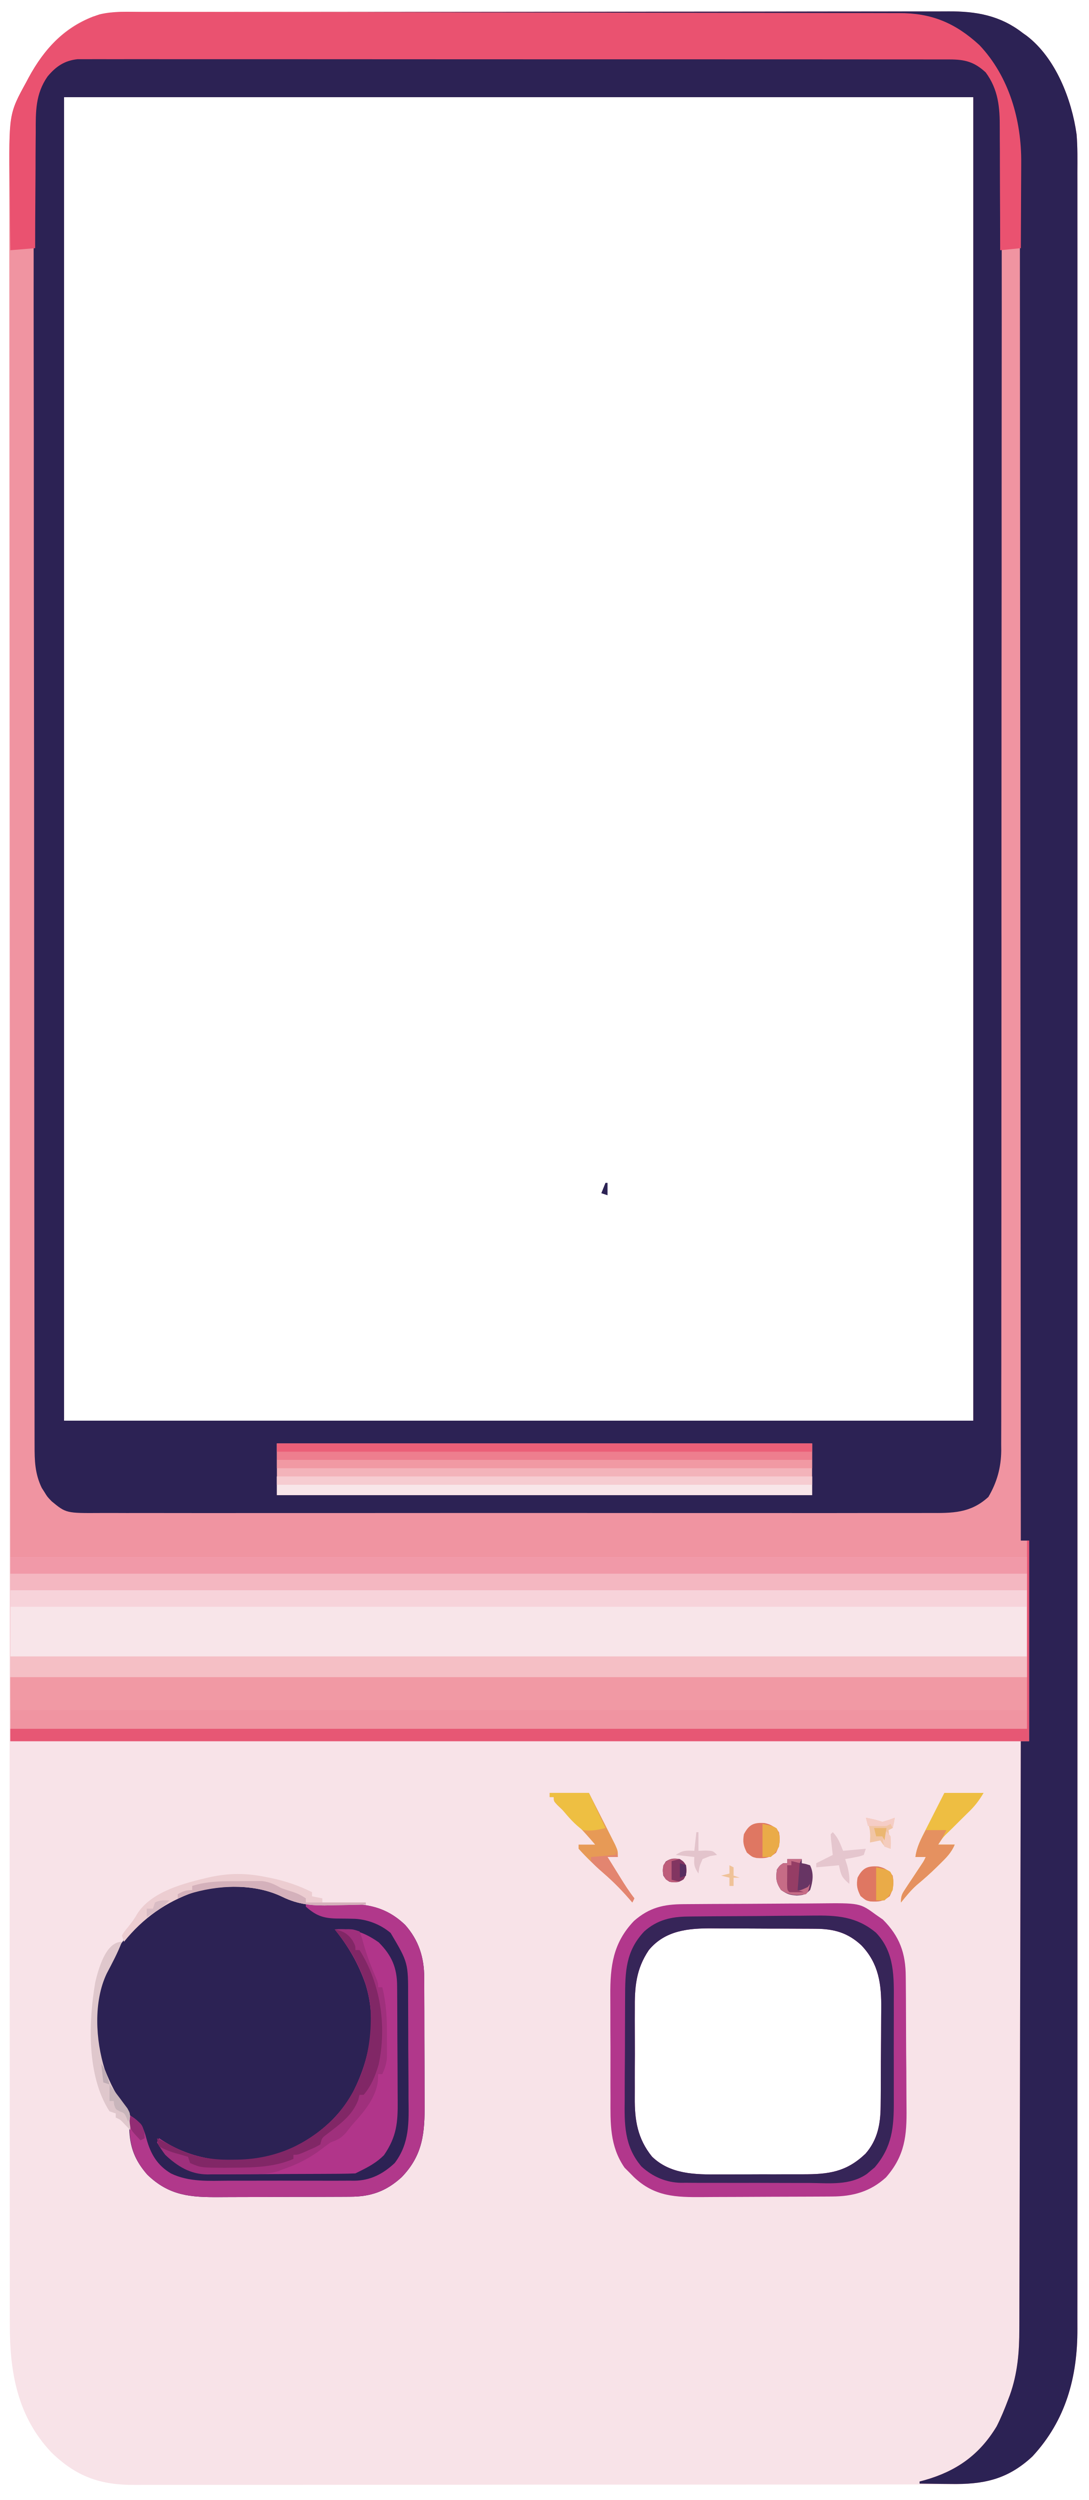 <?xml version="1.0" encoding="UTF-8"?>
<!-- Generator: https://ezgif.com/png-to-svg -->
<svg version="1.1" xmlns="http://www.w3.org/2000/svg" width="527" height="1209">
<path d="M0 0 C0.71 -0 1.43 -0.01 2.17 -0.01 C4.55 -0.02 6.93 -0.02 9.31 -0.01 C11.04 -0.01 12.77 -0.02 14.5 -0.02 C19.25 -0.04 23.99 -0.04 28.74 -0.03 C33.86 -0.03 38.98 -0.04 44.1 -0.05 C54.13 -0.07 64.17 -0.08 74.2 -0.08 C82.35 -0.08 90.51 -0.08 98.66 -0.09 C121.79 -0.11 144.92 -0.12 168.05 -0.11 C169.29 -0.11 170.54 -0.11 171.83 -0.11 C173.07 -0.11 174.32 -0.11 175.61 -0.11 C195.83 -0.11 216.06 -0.13 236.28 -0.16 C257.05 -0.19 277.83 -0.2 298.6 -0.2 C310.26 -0.2 321.92 -0.21 333.58 -0.23 C343.51 -0.25 353.44 -0.25 363.36 -0.24 C368.43 -0.23 373.49 -0.23 378.55 -0.25 C383.19 -0.26 387.83 -0.26 392.47 -0.24 C394.15 -0.24 395.82 -0.24 397.49 -0.25 C411.35 -0.34 423.29 1.52 434.49 10.26 C435.08 10.67 435.67 11.09 436.28 11.52 C450.36 22.22 458.14 42.33 460.49 59.26 C461 65.41 460.9 71.59 460.87 77.76 C460.87 79.61 460.88 81.46 460.88 83.31 C460.9 88.38 460.89 93.44 460.88 98.51 C460.87 104.03 460.88 109.55 460.89 115.07 C460.9 124.74 460.9 134.4 460.89 144.07 C460.88 157.77 460.88 171.48 460.89 185.18 C460.91 210.04 460.91 234.9 460.9 259.77 C460.9 260.5 460.9 261.24 460.9 262 C460.9 262.73 460.9 263.47 460.9 264.23 C460.89 286.7 460.89 309.17 460.89 331.64 C460.89 333.15 460.89 334.65 460.89 336.16 C460.9 342.2 460.9 348.25 460.9 354.3 C460.9 371.21 460.9 388.12 460.9 405.03 C460.9 405.8 460.9 406.57 460.9 407.36 C460.9 431.89 460.9 456.42 460.89 480.95 C460.89 481.75 460.89 482.54 460.89 483.36 C460.89 496.28 460.89 509.2 460.88 522.12 C460.87 573.35 460.87 624.59 460.88 675.83 C460.89 688.74 460.89 701.65 460.89 714.56 C460.89 715.36 460.89 716.15 460.9 716.97 C460.9 741.48 460.9 765.98 460.9 790.49 C460.9 791.64 460.9 791.64 460.9 792.82 C460.9 809.71 460.9 826.6 460.9 843.49 C460.9 849.53 460.9 855.57 460.89 861.62 C460.89 863.12 460.89 864.62 460.89 866.13 C460.89 888.59 460.89 911.05 460.9 933.52 C460.9 934.62 460.9 934.62 460.9 935.75 C460.9 936.48 460.9 937.22 460.9 937.98 C460.91 962.77 460.91 987.56 460.89 1012.35 C460.88 1026.64 460.88 1040.93 460.89 1055.22 C460.9 1064.77 460.9 1074.31 460.88 1083.85 C460.88 1089.29 460.87 1094.73 460.88 1100.17 C460.89 1105.12 460.89 1110.08 460.87 1115.03 C460.87 1116.81 460.87 1118.58 460.88 1120.36 C460.97 1143.72 455.3 1164.67 439.12 1182.13 C426.79 1193.6 414.42 1195.71 398.33 1195.65 C396.57 1195.66 394.81 1195.66 393.06 1195.67 C388.25 1195.69 383.44 1195.68 378.62 1195.68 C373.43 1195.68 368.23 1195.69 363.04 1195.7 C352.87 1195.72 342.7 1195.73 332.52 1195.73 C324.25 1195.73 315.99 1195.73 307.72 1195.74 C305.33 1195.74 302.95 1195.74 300.57 1195.74 C299.38 1195.74 298.19 1195.74 296.97 1195.75 C274.54 1195.76 252.11 1195.76 229.69 1195.76 C209.18 1195.75 188.67 1195.77 168.16 1195.81 C147.09 1195.84 126.02 1195.85 104.96 1195.85 C93.13 1195.85 81.31 1195.85 69.49 1195.88 C59.42 1195.9 49.35 1195.9 39.28 1195.88 C34.15 1195.87 29.02 1195.87 23.88 1195.89 C19.18 1195.91 14.47 1195.91 9.77 1195.89 C8.07 1195.88 6.37 1195.89 4.68 1195.9 C-11.87 1196.02 -23.59 1191.92 -35.66 1180.16 C-52.19 1162.68 -55.82 1141.2 -55.76 1118.13 C-55.77 1116.29 -55.77 1114.44 -55.78 1112.6 C-55.78 1107.53 -55.78 1102.46 -55.78 1097.39 C-55.77 1091.87 -55.78 1086.36 -55.79 1080.84 C-55.8 1071.18 -55.8 1061.51 -55.8 1051.84 C-55.8 1038.14 -55.8 1024.44 -55.81 1010.73 C-55.83 982.89 -55.84 955.05 -55.84 927.21 C-55.84 924.22 -55.84 921.22 -55.84 918.22 C-55.84 917.48 -55.84 916.74 -55.84 915.97 C-55.84 899.49 -55.85 883.01 -55.85 866.53 C-55.85 859.74 -55.86 852.95 -55.86 846.17 C-55.86 845.42 -55.86 844.67 -55.86 843.89 C-55.87 800.92 -55.88 757.94 -55.88 714.96 C-55.88 713.36 -55.88 711.75 -55.88 710.14 C-55.88 702.88 -55.88 695.62 -55.88 688.36 C-55.88 685.12 -55.88 681.88 -55.88 678.65 C-55.88 677.03 -55.88 675.41 -55.88 673.79 C-55.88 622.55 -55.89 571.32 -55.92 520.08 C-55.93 507.17 -55.93 494.26 -55.94 481.35 C-55.94 480.56 -55.94 479.76 -55.94 478.94 C-55.95 454.44 -55.96 429.94 -55.96 405.44 C-55.96 404.67 -55.96 403.9 -55.96 403.11 C-55.97 386.21 -55.97 369.32 -55.97 352.43 C-55.96 346.39 -55.96 340.34 -55.96 334.3 C-55.96 332.8 -55.96 331.29 -55.96 329.79 C-55.96 305.84 -55.98 281.9 -55.99 257.95 C-56.01 233.83 -56.01 209.7 -56 185.58 C-55.99 170.62 -56 155.66 -56.02 140.69 C-56.03 131.15 -56.03 121.6 -56.01 112.05 C-56 106.61 -56 101.17 -56.02 95.73 C-56.03 90.78 -56.03 85.82 -56.01 80.87 C-56.01 79.09 -56.01 77.32 -56.02 75.54 C-56.1 61.25 -54.78 46.66 -47.76 33.88 C-47.24 32.9 -47.24 32.9 -46.71 31.91 C-39.43 18.45 -30.08 7.87 -15.51 2.26 C-10.18 0.75 -5.58 0.01 0 0 Z M-29.51 41.26 C-29.51 252.46 -29.51 463.66 -29.51 681.26 C115.69 681.26 260.89 681.26 410.49 681.26 C410.49 470.06 410.49 258.86 410.49 41.26 C265.29 41.26 120.09 41.26 -29.51 41.26 Z M253.49 937.26 C247.19 946.59 246.6 955.36 246.7 966.19 C246.69 967.81 246.69 969.42 246.68 971.03 C246.67 974.4 246.68 977.76 246.71 981.12 C246.74 985.4 246.72 989.67 246.69 993.95 C246.67 997.27 246.67 1000.6 246.69 1003.92 C246.69 1005.5 246.69 1007.08 246.67 1008.65 C246.6 1019.47 247.98 1028.45 255.04 1037.17 C263.9 1045.75 275.99 1045.85 287.56 1045.75 C289.1 1045.75 290.63 1045.76 292.16 1045.76 C295.35 1045.76 298.54 1045.75 301.74 1045.72 C305.8 1045.7 309.87 1045.7 313.94 1045.71 C317.1 1045.72 320.26 1045.71 323.41 1045.7 C324.91 1045.69 326.41 1045.69 327.91 1045.7 C340.5 1045.71 348.99 1044.63 358.32 1035.73 C364.18 1029.05 365.6 1021.39 365.67 1012.71 C365.68 1011.41 365.7 1010.1 365.71 1008.76 C365.72 1007.34 365.72 1005.92 365.73 1004.5 C365.73 1003.78 365.74 1003.06 365.74 1002.32 C365.76 998.5 365.78 994.68 365.79 990.86 C365.8 986.94 365.83 983.03 365.87 979.11 C365.9 976.07 365.91 973.04 365.91 970 C365.92 968.56 365.93 967.12 365.95 965.68 C366.09 953.81 364.8 943.77 356.28 934.91 C349.74 928.87 343.13 927.02 334.34 926.97 C333.66 926.96 332.98 926.95 332.29 926.95 C330.07 926.93 327.85 926.92 325.63 926.92 C324.07 926.91 322.51 926.91 320.96 926.9 C317.7 926.89 314.44 926.89 311.18 926.89 C307.03 926.89 302.88 926.86 298.72 926.83 C295.51 926.8 292.29 926.8 289.07 926.8 C287.54 926.8 286.01 926.79 284.48 926.77 C272.78 926.67 261.44 927.67 253.49 937.26 Z " fill="#F8E3E8" transform="translate(60.507,5.743)"/>
<path d="M0 0 C0.71 -0 1.43 -0.01 2.17 -0.01 C4.55 -0.02 6.93 -0.02 9.31 -0.01 C11.04 -0.01 12.77 -0.02 14.5 -0.02 C19.25 -0.04 23.99 -0.04 28.74 -0.03 C33.86 -0.03 38.98 -0.04 44.1 -0.05 C54.13 -0.07 64.17 -0.08 74.2 -0.08 C82.35 -0.08 90.51 -0.08 98.66 -0.09 C121.79 -0.11 144.92 -0.12 168.05 -0.11 C169.29 -0.11 170.54 -0.11 171.83 -0.11 C173.07 -0.11 174.32 -0.11 175.61 -0.11 C195.83 -0.11 216.06 -0.13 236.28 -0.16 C257.05 -0.19 277.83 -0.2 298.6 -0.2 C310.26 -0.2 321.92 -0.21 333.58 -0.23 C343.51 -0.25 353.44 -0.25 363.36 -0.24 C368.43 -0.23 373.49 -0.23 378.55 -0.25 C383.19 -0.26 387.83 -0.26 392.47 -0.24 C394.15 -0.24 395.82 -0.24 397.49 -0.25 C411.35 -0.34 423.29 1.52 434.49 10.26 C435.08 10.67 435.67 11.09 436.28 11.52 C450.36 22.22 458.14 42.33 460.49 59.26 C461 65.41 460.9 71.59 460.87 77.76 C460.87 79.61 460.88 81.46 460.88 83.31 C460.9 88.38 460.89 93.44 460.88 98.51 C460.87 104.03 460.88 109.55 460.89 115.07 C460.9 124.74 460.9 134.4 460.89 144.07 C460.88 157.77 460.88 171.48 460.89 185.18 C460.91 210.04 460.91 234.9 460.9 259.77 C460.9 260.5 460.9 261.24 460.9 262 C460.9 262.73 460.9 263.47 460.9 264.23 C460.89 286.7 460.89 309.17 460.89 331.64 C460.89 333.15 460.89 334.65 460.89 336.16 C460.9 342.2 460.9 348.25 460.9 354.3 C460.9 371.21 460.9 388.12 460.9 405.03 C460.9 405.8 460.9 406.57 460.9 407.36 C460.9 431.89 460.9 456.42 460.89 480.95 C460.89 481.75 460.89 482.54 460.89 483.36 C460.89 496.28 460.89 509.2 460.88 522.12 C460.87 573.35 460.87 624.59 460.88 675.83 C460.89 688.74 460.89 701.65 460.89 714.56 C460.89 715.36 460.89 716.15 460.9 716.97 C460.9 741.48 460.9 765.98 460.9 790.49 C460.9 791.64 460.9 791.64 460.9 792.82 C460.9 809.71 460.9 826.6 460.9 843.49 C460.9 849.53 460.9 855.57 460.89 861.62 C460.89 863.12 460.89 864.62 460.89 866.13 C460.89 888.59 460.89 911.05 460.9 933.52 C460.9 934.62 460.9 934.62 460.9 935.75 C460.9 936.48 460.9 937.22 460.9 937.98 C460.91 962.77 460.91 987.56 460.89 1012.35 C460.88 1026.64 460.88 1040.93 460.89 1055.22 C460.9 1064.77 460.9 1074.31 460.88 1083.85 C460.88 1089.29 460.87 1094.73 460.88 1100.17 C460.89 1105.12 460.89 1110.08 460.87 1115.03 C460.87 1116.81 460.87 1118.58 460.88 1120.36 C460.97 1143.72 455.3 1164.67 439.12 1182.13 C427.02 1193.39 415.3 1195.73 399.43 1195.44 C397.98 1195.43 396.53 1195.42 395.07 1195.4 C391.55 1195.37 388.02 1195.32 384.49 1195.26 C384.49 1194.93 384.49 1194.6 384.49 1194.26 C385.32 1194.04 386.14 1193.82 386.98 1193.59 C402.33 1189.24 413.46 1181.41 421.79 1167.6 C423.91 1163.43 425.65 1159.19 427.31 1154.82 C427.6 1154.06 427.89 1153.3 428.18 1152.51 C431.93 1142.06 432.79 1131.56 432.77 1120.54 C432.78 1119.32 432.78 1118.1 432.79 1116.84 C432.8 1113.48 432.81 1110.13 432.81 1106.77 C432.81 1103.08 432.83 1099.39 432.84 1095.71 C432.87 1088.56 432.88 1081.42 432.89 1074.27 C432.91 1066 432.93 1057.73 432.96 1049.46 C433.02 1027.64 433.07 1005.83 433.12 984.01 C433.24 935.25 433.37 886.49 433.49 836.26 C272.12 836.26 110.75 836.26 -55.51 836.26 C-55.67 641.73 -55.67 641.73 -55.7 567.22 C-55.71 547.73 -55.72 528.25 -55.73 508.76 C-55.73 506.41 -55.73 504.05 -55.73 501.69 C-55.75 464.13 -55.78 426.57 -55.81 389.01 C-55.85 350.4 -55.87 311.79 -55.88 273.18 C-55.88 267.73 -55.89 262.27 -55.89 256.82 C-55.89 255.74 -55.89 254.67 -55.89 253.56 C-55.89 236.29 -55.91 219.02 -55.93 201.74 C-55.96 184.37 -55.97 167 -55.96 149.63 C-55.96 139.32 -55.97 129 -55.99 118.68 C-56.01 111.78 -56.01 104.89 -55.99 97.99 C-55.99 94.06 -55.99 90.14 -56.01 86.21 C-56.17 49.19 -56.17 49.19 -47.76 33.88 C-47.24 32.9 -47.24 32.9 -46.71 31.91 C-39.43 18.45 -30.08 7.87 -15.51 2.26 C-10.18 0.75 -5.58 0.01 0 0 Z M-29.51 41.26 C-29.51 252.46 -29.51 463.66 -29.51 681.26 C115.69 681.26 260.89 681.26 410.49 681.26 C410.49 470.06 410.49 258.86 410.49 41.26 C265.29 41.26 120.09 41.26 -29.51 41.26 Z " fill="#F094A1" transform="translate(60.507,5.743)"/>
<path d="M0 0 C0.73 -0 1.47 -0 2.22 -0.01 C4.69 -0.01 7.17 -0.01 9.64 -0.01 C11.43 -0.01 13.21 -0.01 15 -0.02 C19.92 -0.03 24.83 -0.03 29.75 -0.03 C35.05 -0.03 40.35 -0.04 45.65 -0.04 C57.24 -0.06 68.83 -0.06 80.43 -0.07 C87.66 -0.07 94.9 -0.08 102.13 -0.08 C122.15 -0.09 142.17 -0.1 162.19 -0.11 C163.47 -0.11 164.75 -0.11 166.07 -0.11 C167.36 -0.11 168.64 -0.11 169.97 -0.11 C172.57 -0.11 175.18 -0.11 177.78 -0.11 C179.72 -0.11 179.72 -0.11 181.69 -0.11 C202.63 -0.11 223.57 -0.13 244.51 -0.15 C265.99 -0.18 287.47 -0.19 308.95 -0.19 C321.02 -0.19 333.09 -0.2 345.15 -0.22 C355.43 -0.23 365.7 -0.24 375.97 -0.23 C381.22 -0.22 386.46 -0.23 391.71 -0.24 C396.51 -0.25 401.3 -0.25 406.1 -0.24 C407.84 -0.24 409.58 -0.24 411.32 -0.25 C413.68 -0.26 416.03 -0.25 418.39 -0.24 C419.7 -0.24 421.02 -0.24 422.37 -0.24 C429.12 0.47 434.31 4.11 438.66 9.21 C445.24 20.29 443.71 33.23 443.63 45.67 C443.64 48.41 443.65 51.15 443.66 53.88 C443.68 59.83 443.67 65.77 443.65 71.71 C443.63 80.55 443.63 89.39 443.65 98.23 C443.67 114.02 443.66 129.8 443.64 145.59 C443.62 159.41 443.61 173.22 443.61 187.04 C443.61 187.96 443.61 188.87 443.61 189.82 C443.61 193.54 443.61 197.26 443.61 200.98 C443.62 235.88 443.6 270.78 443.55 305.69 C443.52 336.69 443.51 367.69 443.52 398.7 C443.52 400.69 443.52 402.68 443.52 404.67 C443.52 405.65 443.52 406.64 443.52 407.65 C443.52 412.61 443.52 417.56 443.52 422.52 C443.53 423.49 443.53 424.47 443.53 425.48 C443.53 451.39 443.52 477.3 443.51 503.22 C443.5 506 443.5 508.79 443.5 511.58 C443.5 513.43 443.5 515.28 443.5 517.13 C443.49 530.02 443.49 542.91 443.49 555.81 C443.5 572.42 443.49 589.03 443.46 605.65 C443.44 614.43 443.44 623.22 443.45 632 C443.45 637.87 443.44 643.74 443.42 649.61 C443.41 652.95 443.41 656.3 443.42 659.64 C443.43 663.25 443.41 666.85 443.39 670.46 C443.4 671.49 443.41 672.52 443.42 673.58 C443.33 681.8 441.37 688.9 437.2 696.01 C428.5 704 419.63 703.84 408.43 703.77 C406.64 703.77 404.85 703.78 403.06 703.79 C398.16 703.81 393.26 703.8 388.37 703.79 C383.08 703.77 377.79 703.79 372.5 703.8 C362.15 703.83 351.79 703.82 341.44 703.81 C333.02 703.8 324.6 703.8 316.19 703.8 C314.39 703.8 314.39 703.8 312.56 703.8 C310.12 703.8 307.69 703.81 305.26 703.81 C282.44 703.82 259.62 703.81 236.8 703.78 C217.22 703.76 197.65 703.76 178.07 703.78 C155.33 703.81 132.59 703.82 109.86 703.81 C107.43 703.8 105.01 703.8 102.58 703.8 C101.39 703.8 100.2 703.8 98.97 703.8 C90.56 703.79 82.16 703.8 73.75 703.81 C63.51 703.83 53.26 703.82 43.02 703.8 C37.79 703.78 32.57 703.78 27.34 703.79 C22.56 703.81 17.77 703.8 12.98 703.77 C11.25 703.77 9.52 703.77 7.79 703.78 C-9.12 703.89 -9.12 703.89 -16.11 698.13 C-18.24 695.92 -18.24 695.92 -19.55 693.76 C-20.23 692.69 -20.23 692.69 -20.92 691.61 C-24.23 684.74 -24.4 678.46 -24.38 670.95 C-24.38 669.83 -24.39 668.7 -24.39 667.54 C-24.4 663.76 -24.4 659.98 -24.4 656.2 C-24.4 653.47 -24.41 650.74 -24.41 648 C-24.43 641.27 -24.43 634.54 -24.43 627.81 C-24.44 619.75 -24.45 611.68 -24.46 603.62 C-24.5 584.14 -24.51 564.65 -24.52 545.16 C-24.52 535.95 -24.53 526.73 -24.54 517.51 C-24.56 485.95 -24.58 454.4 -24.59 422.84 C-24.59 420.86 -24.59 418.88 -24.59 416.9 C-24.59 414.92 -24.59 412.93 -24.59 410.95 C-24.59 406.96 -24.59 402.98 -24.6 399 C-24.6 398.01 -24.6 397.02 -24.6 396.01 C-24.6 363.98 -24.63 331.95 -24.68 299.93 C-24.73 266.07 -24.76 232.21 -24.76 198.34 C-24.76 194.63 -24.76 190.91 -24.76 187.19 C-24.76 186.28 -24.76 185.36 -24.76 184.42 C-24.76 169.69 -24.79 154.96 -24.82 140.23 C-24.84 125.43 -24.85 110.63 -24.83 95.83 C-24.83 87.03 -24.83 78.24 -24.87 69.45 C-24.88 63.57 -24.88 57.69 -24.86 51.82 C-24.85 48.47 -24.85 45.12 -24.88 41.78 C-25.04 15.5 -25.04 15.5 -18.11 7.13 C-12.32 1.67 -8.01 0.01 0 0 Z M-10.11 19.13 C-10.11 230.33 -10.11 441.53 -10.11 659.13 C135.09 659.13 280.29 659.13 429.89 659.13 C429.89 447.93 429.89 236.73 429.89 19.13 C284.69 19.13 139.49 19.13 -10.11 19.13 Z " fill="#2C2254" transform="translate(41.115,27.869)"/>
<path d="M0 0 C49.72 -0.09 99.43 -0.16 149.15 -0.2 C155.02 -0.21 160.89 -0.21 166.77 -0.22 C168.52 -0.22 168.52 -0.22 170.31 -0.22 C189.23 -0.24 208.15 -0.27 227.06 -0.31 C246.48 -0.35 265.9 -0.37 285.32 -0.38 C297.29 -0.38 309.27 -0.4 321.25 -0.43 C329.47 -0.45 337.69 -0.46 345.9 -0.45 C350.64 -0.45 355.38 -0.46 360.12 -0.48 C364.46 -0.5 368.81 -0.5 373.15 -0.48 C374.72 -0.48 376.28 -0.49 377.85 -0.5 C391.47 -0.6 403.08 1.47 414 10 C414.59 10.42 415.18 10.83 415.79 11.26 C429.87 21.96 437.65 42.07 440 59 C440.51 65.15 440.4 71.33 440.38 77.5 C440.38 79.35 440.39 81.2 440.39 83.05 C440.4 88.12 440.4 93.19 440.39 98.25 C440.38 103.77 440.39 109.29 440.4 114.81 C440.41 124.48 440.41 134.15 440.4 143.81 C440.39 157.52 440.39 171.22 440.4 184.92 C440.42 209.79 440.42 234.65 440.41 259.51 C440.41 260.24 440.41 260.98 440.41 261.74 C440.41 262.48 440.41 263.21 440.41 263.97 C440.4 286.44 440.4 308.91 440.4 331.38 C440.4 332.89 440.4 334.39 440.4 335.9 C440.4 341.95 440.4 348 440.41 354.04 C440.41 370.95 440.41 387.86 440.41 404.77 C440.41 405.54 440.41 406.31 440.41 407.1 C440.41 431.63 440.41 456.16 440.4 480.69 C440.4 481.49 440.4 482.29 440.4 483.11 C440.4 496.02 440.39 508.94 440.39 521.86 C440.38 573.1 440.38 624.33 440.39 675.57 C440.39 688.48 440.4 701.39 440.4 714.31 C440.4 715.1 440.4 715.9 440.4 716.71 C440.41 741.22 440.41 765.73 440.41 790.23 C440.41 791 440.41 791.77 440.41 792.56 C440.41 809.45 440.41 826.34 440.4 843.23 C440.4 849.27 440.4 855.32 440.4 861.36 C440.4 862.86 440.4 864.37 440.4 865.87 C440.4 888.33 440.4 910.8 440.41 933.26 C440.41 934 440.41 934.73 440.41 935.49 C440.41 936.23 440.41 936.96 440.41 937.72 C440.42 962.51 440.41 987.3 440.4 1012.09 C440.39 1026.38 440.39 1040.67 440.4 1054.97 C440.41 1064.51 440.4 1074.05 440.39 1083.6 C440.38 1089.04 440.38 1094.48 440.39 1099.92 C440.4 1104.87 440.4 1109.82 440.38 1114.77 C440.38 1116.55 440.38 1118.32 440.39 1120.1 C440.48 1143.46 434.81 1164.41 418.62 1181.88 C406.53 1193.13 394.81 1195.48 378.94 1195.19 C377.49 1195.17 376.03 1195.16 374.58 1195.15 C371.05 1195.11 367.53 1195.06 364 1195 C364 1194.67 364 1194.34 364 1194 C364.82 1193.78 365.64 1193.56 366.49 1193.34 C381.83 1188.98 392.97 1181.15 401.3 1167.35 C403.42 1163.18 405.16 1158.94 406.81 1154.56 C407.1 1153.8 407.39 1153.04 407.69 1152.25 C411.43 1141.81 412.3 1131.31 412.28 1120.28 C412.29 1118.45 412.29 1118.45 412.3 1116.58 C412.31 1113.22 412.32 1109.86 412.32 1106.5 C412.32 1102.86 412.34 1099.23 412.35 1095.59 C412.37 1089.3 412.39 1083.02 412.4 1076.73 C412.41 1067.64 412.44 1058.55 412.46 1049.46 C412.51 1034.71 412.55 1019.95 412.58 1005.2 C412.61 990.88 412.64 976.56 412.68 962.23 C412.69 961.35 412.69 960.46 412.69 959.55 C412.7 955.12 412.71 950.68 412.73 946.25 C412.83 909.5 412.92 872.75 413 836 C414.32 836 415.64 836 417 836 C417 803.99 417 771.98 417 739 C415.68 739 414.36 739 413 739 C413 738.41 413 737.83 413 737.22 C412.97 673.31 412.94 609.39 412.88 545.48 C412.88 544.04 412.88 544.04 412.88 542.58 C412.86 521.83 412.84 501.07 412.82 480.32 C412.81 470.14 412.8 459.96 412.79 449.78 C412.79 448.26 412.79 448.26 412.79 446.71 C412.76 413.89 412.74 381.07 412.73 348.25 C412.72 314.51 412.69 280.78 412.65 247.05 C412.64 242.28 412.64 237.52 412.63 232.75 C412.63 231.81 412.63 230.87 412.63 229.91 C412.61 214.82 412.61 199.73 412.61 184.64 C412.61 169.46 412.6 154.28 412.57 139.11 C412.55 130.09 412.55 121.08 412.56 112.07 C412.56 106.04 412.55 100.01 412.53 93.98 C412.52 90.55 412.52 87.13 412.53 83.7 C412.6 58.08 409.06 34.55 391 14.84 C379.72 4.46 367.77 1.39 352.83 1.48 C351.3 1.48 349.77 1.47 348.25 1.46 C344.07 1.44 339.9 1.44 335.73 1.45 C331.22 1.46 326.71 1.44 322.2 1.42 C314.4 1.4 306.59 1.39 298.79 1.39 C287.51 1.39 276.22 1.37 264.94 1.35 C246.63 1.31 228.33 1.28 210.02 1.27 C192.24 1.26 174.46 1.24 156.68 1.21 C155.58 1.21 154.48 1.2 153.35 1.2 C147.85 1.19 142.35 1.18 136.85 1.17 C91.23 1.09 45.62 1.04 0 1 C0 0.67 0 0.34 0 0 Z " fill="#2C2254" transform="translate(81,6)"/>
<path d="M0 0 C162.36 0 324.72 0 492 0 C492 19.14 492 38.28 492 58 C329.64 58 167.28 58 0 58 C0 38.86 0 19.72 0 0 Z " fill="#F8E5E9" transform="translate(5,753)"/>
<path d="M0 0 C7.68 3.23 15.15 3.07 23.31 2.98 C36.53 2.88 46.67 3.68 56.71 13.21 C63.32 20.61 65.99 29.01 65.98 38.82 C65.98 39.65 65.99 40.47 66 41.31 C66.02 44.02 66.02 46.73 66.02 49.43 C66.03 51.33 66.04 53.22 66.04 55.11 C66.06 59.08 66.06 63.05 66.06 67.01 C66.06 72.07 66.09 77.13 66.12 82.19 C66.14 86.1 66.15 90.01 66.14 93.92 C66.15 95.79 66.16 97.65 66.17 99.52 C66.28 113.76 65.42 124.54 55.06 135.26 C47.53 142.13 40.09 144.72 30 144.71 C29.14 144.72 28.29 144.73 27.41 144.73 C24.6 144.75 21.79 144.76 18.98 144.76 C17.02 144.76 15.06 144.77 13.1 144.78 C8.98 144.79 4.87 144.79 0.76 144.79 C-4.49 144.79 -9.74 144.82 -14.99 144.85 C-19.04 144.88 -23.1 144.88 -27.15 144.88 C-29.09 144.88 -31.02 144.89 -32.96 144.91 C-47.07 145.01 -57.42 144.3 -68.04 134.02 C-73.99 127.21 -76.51 120.82 -76.75 111.8 C-76.93 105.15 -78.35 101.91 -82.47 96.8 C-85.62 92.73 -87.49 88.21 -89.31 83.42 C-89.63 82.58 -89.95 81.74 -90.29 80.87 C-95.55 63.96 -93.46 45.21 -85.5 29.67 C-75.78 12.95 -61.3 0.81 -42.5 -4.27 C-28.02 -7.42 -13.38 -6.52 0 0 Z " fill="#2C2254" transform="translate(139.312,917.578)"/>
<path d="M0 0 C1.63 -0 3.26 -0 4.9 -0 C9.37 -0.01 13.84 0 18.32 0.02 C23.15 0.03 27.97 0.03 32.8 0.03 C43.36 0.03 53.91 0.05 64.46 0.07 C71.06 0.08 77.65 0.09 84.24 0.1 C102.5 0.13 120.76 0.16 139.02 0.2 C140.77 0.21 140.77 0.21 142.56 0.21 C144.92 0.22 147.29 0.22 149.66 0.23 C151.42 0.23 151.42 0.23 153.22 0.24 C154.98 0.24 154.98 0.24 156.78 0.25 C175.85 0.29 194.92 0.31 213.99 0.32 C233.57 0.34 253.16 0.37 272.74 0.42 C283.74 0.44 294.73 0.46 305.72 0.46 C315.08 0.46 324.44 0.48 333.8 0.52 C338.58 0.54 343.35 0.55 348.12 0.54 C352.5 0.53 356.87 0.54 361.25 0.57 C362.82 0.58 364.4 0.58 365.98 0.57 C381.81 0.47 393.37 5.31 405.05 16.04 C419.48 31.28 425.47 52.53 425.28 73.03 C425.28 74.8 425.28 74.8 425.27 76.61 C425.26 80.36 425.24 84.11 425.21 87.86 C425.2 90.42 425.19 92.97 425.18 95.53 C425.16 101.76 425.13 108 425.09 114.24 C420.14 114.73 420.14 114.73 415.09 115.24 C415.09 113.89 415.09 113.89 415.09 112.51 C415.09 103.98 415.06 95.44 415 86.91 C414.98 82.53 414.96 78.14 414.96 73.76 C414.97 69.52 414.95 65.28 414.91 61.04 C414.9 59.43 414.89 57.82 414.9 56.21 C414.96 46.23 414.24 37.58 408.09 29.24 C402.59 24.18 398.12 22.99 390.72 22.98 C389.99 22.98 389.25 22.98 388.5 22.97 C386.03 22.96 383.56 22.97 381.09 22.98 C379.3 22.97 377.51 22.97 375.73 22.96 C370.81 22.95 365.9 22.96 360.99 22.96 C355.69 22.96 350.39 22.95 345.09 22.95 C334.71 22.93 324.33 22.93 313.95 22.93 C305.52 22.94 297.08 22.93 288.65 22.93 C287.45 22.93 286.25 22.93 285.02 22.93 C282.58 22.93 280.14 22.93 277.71 22.92 C254.85 22.91 231.99 22.92 209.13 22.92 C188.2 22.93 167.28 22.92 146.36 22.9 C124.88 22.88 103.41 22.87 81.94 22.87 C69.88 22.87 57.82 22.87 45.76 22.86 C35.49 22.85 25.22 22.84 14.96 22.86 C9.72 22.86 4.48 22.86 -0.76 22.85 C-5.56 22.84 -10.35 22.84 -15.15 22.86 C-16.88 22.86 -18.62 22.86 -20.36 22.85 C-22.71 22.84 -25.07 22.85 -27.43 22.86 C-28.74 22.86 -30.05 22.86 -31.4 22.86 C-37.74 23.54 -41.9 26.4 -45.91 31.24 C-51.8 39.7 -51.65 48.31 -51.62 58.18 C-51.64 59.8 -51.65 61.43 -51.67 63.05 C-51.71 67.29 -51.72 71.52 -51.72 75.76 C-51.73 80.1 -51.77 84.44 -51.8 88.78 C-51.87 97.26 -51.9 105.75 -51.91 114.24 C-57.85 114.73 -57.85 114.73 -63.91 115.24 C-64.01 107.57 -64.09 99.91 -64.13 92.24 C-64.15 89.64 -64.18 87.04 -64.22 84.44 C-64.68 49.35 -64.68 49.35 -56.16 33.86 C-55.65 32.88 -55.65 32.88 -55.12 31.88 C-47.19 17.23 -36.83 6.51 -20.75 1.19 C-13.97 -0.46 -6.93 -0.03 0 0 Z " fill="#EA5270" transform="translate(68.915,5.764)"/>
<path d="M0 0 C162.36 0 324.72 0 492 0 C492 5.28 492 10.56 492 16 C329.64 16 167.28 16 0 16 C0 10.72 0 5.44 0 0 Z " fill="#F199A4" transform="translate(5,811)"/>
<path d="M0 0 C162.36 0 324.72 0 492 0 C492 5.28 492 10.56 492 16 C329.64 16 167.28 16 0 16 C0 10.72 0 5.44 0 0 Z " fill="#F4B7C1" transform="translate(5,753)"/>
<path d="M0 0 C85.47 0 170.94 0 259 0 C259 8.25 259 16.5 259 25 C173.53 25 88.06 25 0 25 C0 16.75 0 8.5 0 0 Z " fill="#F3B3BA" transform="translate(134,698)"/>
<path d="M0 0 C0.88 -0.01 1.76 -0.02 2.67 -0.02 C5.59 -0.05 8.51 -0.07 11.42 -0.08 C12.42 -0.09 13.42 -0.09 14.45 -0.1 C19.74 -0.12 25.03 -0.14 30.32 -0.16 C34.69 -0.17 39.05 -0.2 43.42 -0.24 C48.7 -0.29 53.98 -0.31 59.27 -0.32 C61.27 -0.33 63.28 -0.34 65.29 -0.37 C85.36 -0.59 85.36 -0.59 93.26 5.19 C94.33 5.94 95.4 6.68 96.51 7.44 C104.66 15.59 107.55 23.76 107.58 35.06 C107.6 36.35 107.6 36.35 107.61 37.66 C107.64 40.49 107.65 43.32 107.67 46.14 C107.67 47.6 107.67 47.6 107.68 49.09 C107.71 54.23 107.73 59.37 107.74 64.51 C107.75 69.8 107.8 75.08 107.86 80.37 C107.89 84.45 107.9 88.54 107.91 92.63 C107.91 94.58 107.93 96.52 107.95 98.47 C108.12 111.9 107.22 121.6 98.01 132.13 C90.38 139.08 81.93 141.34 71.89 141.37 C71.04 141.38 70.2 141.38 69.33 141.39 C66.54 141.41 63.76 141.42 60.97 141.43 C60.02 141.44 59.06 141.44 58.08 141.44 C53.02 141.46 47.97 141.48 42.91 141.49 C37.7 141.5 32.5 141.53 27.29 141.57 C23.28 141.6 19.26 141.61 15.24 141.61 C13.33 141.62 11.41 141.63 9.49 141.65 C-3.64 141.77 -14.02 141.48 -23.99 131.97 C-24.57 131.38 -25.15 130.8 -25.74 130.19 C-26.65 129.29 -27.56 128.38 -28.49 127.44 C-35.73 116.98 -35.35 105.94 -35.31 93.73 C-35.31 91.84 -35.32 89.96 -35.33 88.08 C-35.34 84.14 -35.33 80.21 -35.32 76.28 C-35.3 71.27 -35.32 66.26 -35.36 61.25 C-35.38 57.36 -35.38 53.48 -35.37 49.59 C-35.37 47.74 -35.38 45.9 -35.39 44.05 C-35.49 30.03 -34.1 18.72 -23.93 8.1 C-16.5 1.62 -9.63 0.05 0 0 Z M-16.74 22.19 C-23.05 31.53 -23.63 40.29 -23.54 51.13 C-23.54 52.74 -23.55 54.36 -23.55 55.97 C-23.56 59.33 -23.55 62.69 -23.52 66.06 C-23.49 70.33 -23.51 74.61 -23.54 78.88 C-23.57 82.21 -23.56 85.53 -23.54 88.86 C-23.54 90.44 -23.54 92.01 -23.56 93.59 C-23.63 104.41 -22.25 113.39 -15.19 122.11 C-6.33 130.69 5.76 130.79 17.33 130.69 C18.86 130.69 20.39 130.69 21.93 130.69 C25.12 130.69 28.31 130.68 31.5 130.66 C35.57 130.63 39.64 130.63 43.71 130.65 C46.87 130.65 50.02 130.65 53.18 130.63 C54.68 130.63 56.18 130.63 57.68 130.63 C70.27 130.65 78.76 129.57 88.09 120.67 C93.95 113.98 95.36 106.33 95.44 97.65 C95.45 96.34 95.46 95.04 95.48 93.69 C95.48 92.27 95.49 90.85 95.5 89.44 C95.5 88.71 95.51 87.99 95.51 87.25 C95.53 83.43 95.55 79.61 95.55 75.79 C95.57 71.88 95.6 67.96 95.64 64.04 C95.67 61.01 95.67 57.97 95.68 54.94 C95.68 53.5 95.69 52.05 95.71 50.61 C95.86 38.74 94.56 28.71 86.05 19.85 C79.51 13.81 72.9 11.96 64.11 11.9 C63.43 11.9 62.75 11.89 62.05 11.88 C59.83 11.86 57.62 11.86 55.4 11.86 C53.84 11.85 52.28 11.84 50.72 11.84 C47.46 11.82 44.2 11.82 40.95 11.82 C36.79 11.82 32.64 11.8 28.49 11.76 C25.27 11.74 22.06 11.73 18.84 11.74 C17.31 11.73 15.78 11.72 14.25 11.71 C2.55 11.6 -8.79 12.6 -16.74 22.19 Z " fill="#B2378C" transform="translate(330.741,920.807)"/>
<path d="M0 0 C162.36 0 324.72 0 492 0 C492 3.3 492 6.6 492 10 C329.64 10 167.28 10 0 10 C0 6.7 0 3.4 0 0 Z " fill="#F5BFC5" transform="translate(5,801)"/>
<path d="M0 0 C162.36 0 324.72 0 492 0 C492 2.64 492 5.28 492 8 C329.64 8 167.28 8 0 8 C0 5.36 0 2.72 0 0 Z " fill="#F7D3DA" transform="translate(5,769)"/>
<path d="M0 0 C162.36 0 324.72 0 492 0 C492 2.64 492 5.28 492 8 C329.64 8 167.28 8 0 8 C0 5.36 0 2.72 0 0 Z " fill="#F199A8" transform="translate(5,753)"/>
<path d="M0 0 C0.33 0 0.66 0 1 0 C1 32.01 1 64.02 1 97 C-161.69 97 -324.38 97 -492 97 C-492 95.02 -492 93.04 -492 91 C-329.64 91 -167.28 91 0 91 C0 60.97 0 30.94 0 0 Z " fill="#E75774" transform="translate(497,745)"/>
<path d="M0 0 C8.64 -0.55 14.16 1.34 21.25 6.25 C27.57 12.57 30.14 18.49 30.18 27.37 C30.18 28.12 30.19 28.87 30.2 29.64 C30.22 32.12 30.23 34.6 30.24 37.07 C30.24 37.92 30.25 38.77 30.25 39.64 C30.27 44.13 30.29 48.62 30.3 53.11 C30.31 57.74 30.34 62.36 30.38 66.99 C30.41 70.55 30.41 74.12 30.42 77.69 C30.42 79.39 30.43 81.1 30.45 82.8 C30.56 93.41 29.97 100.22 23.81 109.19 C20.27 112.73 16.46 114.8 12 117 C11.01 117.49 11.01 117.49 10 118 C7.57 118.11 5.17 118.17 2.74 118.18 C1.62 118.19 1.62 118.19 0.47 118.2 C-2.01 118.22 -4.49 118.23 -6.98 118.24 C-7.83 118.24 -8.67 118.25 -9.55 118.25 C-14.04 118.27 -18.54 118.29 -23.04 118.3 C-27.67 118.31 -32.3 118.34 -36.94 118.38 C-40.51 118.41 -44.08 118.41 -47.65 118.42 C-49.36 118.42 -51.06 118.43 -52.77 118.45 C-64.78 118.58 -72.97 117.62 -82 109 C-83.48 107.05 -84.73 105.1 -86 103 C-85.5 102.01 -85.5 102.01 -85 101 C-84.14 101.58 -84.14 101.58 -83.27 102.17 C-67.77 112.13 -49.33 113.8 -31.38 109.94 C-14.55 104.64 0.57 94.17 9.01 78.38 C17.15 62.21 20.42 44.03 14.88 26.44 C11.51 16.61 6.51 8.06 0 0 Z " fill="#B1358A" transform="translate(162,933)"/>
<path d="M0 0 C0.81 -0.01 1.62 -0.02 2.46 -0.03 C5.14 -0.06 7.83 -0.08 10.51 -0.1 C11.43 -0.11 12.35 -0.11 13.3 -0.12 C18.18 -0.15 23.05 -0.18 27.93 -0.2 C31.95 -0.21 35.97 -0.25 39.99 -0.3 C44.86 -0.36 49.72 -0.39 54.59 -0.4 C56.44 -0.41 58.28 -0.43 60.13 -0.46 C71.89 -0.63 81.47 -0.11 90.95 7.8 C100.13 17.36 99.64 29.42 99.58 41.77 C99.58 43.57 99.58 45.37 99.59 47.17 C99.6 50.93 99.59 54.69 99.57 58.45 C99.55 63.24 99.56 68.04 99.58 72.83 C99.6 76.54 99.59 80.26 99.58 83.97 C99.58 85.74 99.58 87.5 99.59 89.27 C99.64 101.86 98.83 111.39 90.32 121.32 C89.19 122.26 89.19 122.26 88.05 123.21 C87.56 123.62 87.07 124.04 86.56 124.46 C78.39 130.15 68.49 128.91 58.98 128.84 C57.02 128.84 55.05 128.84 53.09 128.84 C48.99 128.85 44.89 128.83 40.78 128.81 C35.54 128.77 30.29 128.78 25.05 128.8 C21 128.81 16.95 128.8 12.9 128.78 C10.97 128.78 9.03 128.78 7.1 128.78 C4.39 128.79 1.69 128.77 -1.02 128.74 C-1.81 128.75 -2.6 128.76 -3.41 128.76 C-10.63 128.64 -17.14 125.81 -22.51 120.9 C-30.98 110.97 -30.8 100.26 -30.64 87.98 C-30.64 86.13 -30.64 84.29 -30.64 82.44 C-30.64 78.6 -30.61 74.75 -30.57 70.91 C-30.52 66 -30.51 61.09 -30.51 56.18 C-30.51 52.38 -30.49 48.58 -30.47 44.78 C-30.46 42.97 -30.46 41.16 -30.45 39.35 C-30.42 26.76 -30.25 16.78 -21.15 7.16 C-14.91 1.62 -8.14 0.06 0 0 Z M-18.95 16.21 C-25.26 25.54 -25.85 34.31 -25.75 45.15 C-25.75 46.76 -25.76 48.37 -25.77 49.99 C-25.78 53.35 -25.76 56.71 -25.74 60.07 C-25.7 64.35 -25.72 68.62 -25.76 72.9 C-25.78 76.23 -25.77 79.55 -25.76 82.88 C-25.75 84.45 -25.76 86.03 -25.77 87.6 C-25.85 98.43 -24.46 107.41 -17.4 116.12 C-8.54 124.7 3.54 124.8 15.12 124.7 C16.65 124.7 18.18 124.71 19.71 124.71 C22.91 124.71 26.1 124.7 29.29 124.68 C33.36 124.65 37.43 124.65 41.5 124.66 C44.65 124.67 47.81 124.66 50.97 124.65 C52.47 124.64 53.97 124.64 55.47 124.65 C68.06 124.67 76.54 123.58 85.88 114.69 C91.74 108 93.15 100.35 93.22 91.67 C93.24 90.36 93.25 89.05 93.26 87.71 C93.27 86.29 93.28 84.87 93.29 83.45 C93.29 82.73 93.29 82.01 93.3 81.27 C93.32 77.45 93.33 73.63 93.34 69.81 C93.35 65.89 93.39 61.98 93.43 58.06 C93.45 55.02 93.46 51.99 93.47 48.95 C93.47 47.51 93.48 46.07 93.5 44.63 C93.64 32.76 92.35 22.72 83.84 13.86 C77.3 7.82 70.68 5.97 61.89 5.92 C61.22 5.91 60.54 5.9 59.84 5.9 C57.62 5.88 55.4 5.87 53.18 5.87 C51.63 5.87 50.07 5.86 48.51 5.85 C45.25 5.84 41.99 5.84 38.73 5.84 C34.58 5.84 30.43 5.81 26.28 5.78 C23.06 5.75 19.84 5.75 16.63 5.75 C15.1 5.75 13.57 5.74 12.04 5.72 C0.33 5.62 -11.01 6.62 -18.95 16.21 Z " fill="#362558" transform="translate(332.953,926.791)"/>
<path d="M0 0 C85.47 0 170.94 0 259 0 C259 2.97 259 5.94 259 9 C173.53 9 88.06 9 0 9 C0 6.03 0 3.06 0 0 Z " fill="#F8E6E9" transform="translate(134,714)"/>
<path d="M0 0 C4.23 -0.1 8.46 -0.17 12.7 -0.22 C14.13 -0.24 15.57 -0.27 17 -0.3 C29.46 -0.6 38.69 0.93 48.02 9.79 C54.63 17.19 57.3 25.58 57.29 35.4 C57.3 36.22 57.3 37.05 57.31 37.89 C57.33 40.6 57.33 43.31 57.34 46.01 C57.34 47.9 57.35 49.8 57.36 51.69 C57.37 55.66 57.37 59.62 57.37 63.59 C57.37 68.65 57.4 73.71 57.43 78.77 C57.45 82.68 57.46 86.59 57.46 90.5 C57.46 92.37 57.47 94.23 57.48 96.09 C57.59 110.34 56.73 121.12 46.37 131.84 C38.84 138.71 31.4 141.3 21.31 141.29 C20.45 141.3 19.6 141.3 18.72 141.31 C15.91 141.33 13.11 141.33 10.3 141.34 C8.33 141.34 6.37 141.35 4.41 141.36 C0.3 141.37 -3.82 141.37 -7.93 141.37 C-13.18 141.37 -18.43 141.4 -23.68 141.43 C-27.73 141.45 -31.79 141.46 -35.84 141.46 C-37.78 141.46 -39.71 141.47 -41.64 141.48 C-55.75 141.59 -66.1 140.88 -76.73 130.61 C-83.74 122.57 -85.69 115.19 -85.21 104.64 C-85.14 103.77 -85.07 102.9 -85 102 C-79.97 105.09 -78.61 107.53 -77.12 113.25 C-75.09 120.61 -71.93 126.06 -65.25 130.04 C-56.35 134.3 -46.91 133.58 -37.27 133.53 C-35.36 133.53 -33.44 133.54 -31.52 133.54 C-27.52 133.55 -23.52 133.54 -19.51 133.52 C-14.4 133.5 -9.28 133.51 -4.17 133.54 C-0.22 133.55 3.74 133.55 7.69 133.54 C9.58 133.53 11.46 133.54 13.35 133.55 C15.99 133.56 18.62 133.54 21.26 133.52 C22.42 133.53 22.42 133.53 23.59 133.54 C31.3 133.42 37.39 130.25 43 125 C50.27 115.43 49.84 105.17 49.69 93.77 C49.69 91.92 49.69 90.08 49.69 88.24 C49.68 84.39 49.66 80.55 49.62 76.7 C49.57 71.79 49.55 66.88 49.56 61.97 C49.56 58.17 49.54 54.37 49.52 50.57 C49.51 48.76 49.5 46.95 49.5 45.14 C49.54 28.08 49.54 28.08 41.04 13.73 C35.98 9.44 29.18 6.9 22.58 6.86 C21.72 6.84 20.86 6.82 19.97 6.8 C18.17 6.77 16.38 6.75 14.58 6.75 C8.15 6.56 4.85 5.27 0 1 C0 0.67 0 0.34 0 0 Z " fill="#B1388B" transform="translate(148,921)"/>
<path d="M0 0 C85.47 0 170.94 0 259 0 C259 2.64 259 5.28 259 8 C173.53 8 88.06 8 0 8 C0 5.36 0 2.72 0 0 Z " fill="#EE7E8E" transform="translate(134,698)"/>
<path d="M0 0 C1.44 -0.03 2.87 -0.05 4.31 -0.06 C5.51 -0.08 5.51 -0.08 6.74 -0.1 C9 0 9 0 12 1 C12.99 3.52 12.99 3.52 13.88 6.81 C15.53 12.64 17.61 18.09 20.05 23.64 C21 26 21 26 21 28 C21.66 28 22.32 28 23 28 C25.01 35.97 25.3 43.62 25.25 51.81 C25.26 53.61 25.26 53.61 25.27 55.45 C25.27 56.61 25.27 57.77 25.27 58.96 C25.26 60 25.26 61.04 25.26 62.11 C24.99 65.1 24.25 67.29 23 70 C22.34 70 21.68 70 21 70 C20.96 71.11 20.92 72.23 20.88 73.38 C19.89 81.22 14.61 87.7 9.44 93.4 C8.02 94.98 6.74 96.63 5.44 98.31 C2.85 101.17 1.51 101.69 -2 103 C-3.31 103.93 -4.6 104.89 -5.88 105.88 C-11.82 110.45 -17.9 113.59 -25 116 C-26.29 116.51 -26.29 116.51 -27.61 117.02 C-31.58 118.17 -35.3 118.32 -39.4 118.34 C-40.19 118.34 -40.99 118.35 -41.8 118.36 C-43.48 118.37 -45.15 118.37 -46.82 118.37 C-49.36 118.37 -51.9 118.41 -54.44 118.45 C-56.07 118.46 -57.7 118.46 -59.34 118.46 C-60.09 118.48 -60.83 118.49 -61.61 118.5 C-69.9 118.43 -76.11 114.62 -82 109 C-83.48 107.05 -84.73 105.1 -86 103 C-85.5 102.01 -85.5 102.01 -85 101 C-84.14 101.58 -84.14 101.58 -83.27 102.17 C-67.77 112.13 -49.33 113.8 -31.38 109.94 C-14.55 104.64 0.57 94.17 9.01 78.38 C17.15 62.21 20.42 44.03 14.88 26.44 C11.51 16.61 6.51 8.06 0 0 Z " fill="#9F307C" transform="translate(162,933)"/>
<path d="M0 0 C85.47 0 170.94 0 259 0 C259 1.32 259 2.64 259 4 C173.53 4 88.06 4 0 4 C0 2.68 0 1.36 0 0 Z " fill="#F6CCD1" transform="translate(134,714)"/>
<path d="M0 0 C85.47 0 170.94 0 259 0 C259 1.32 259 2.64 259 4 C173.53 4 88.06 4 0 4 C0 2.68 0 1.36 0 0 Z " fill="#F199A3" transform="translate(134,706)"/>
<path d="M0 0 C85.47 0 170.94 0 259 0 C259 1.32 259 2.64 259 4 C173.53 4 88.06 4 0 4 C0 2.68 0 1.36 0 0 Z " fill="#EB5F78" transform="translate(134,698)"/>
<path d="M0 0 C4 0.83 6.34 2.02 8.69 5.5 C10 8 10 8 10 10 C10.66 10 11.32 10 12 10 C22.15 26.16 25.23 46.59 21.25 65.32 C19.65 70.73 17.69 75.69 14 80 C13.34 80 12.68 80 12 80 C11.77 80.87 11.55 81.73 11.31 82.62 C8.4 90.12 2.53 94.15 -3.67 98.95 C-6.23 100.86 -6.23 100.86 -7 104 C-9.43 105.39 -9.43 105.39 -12.44 106.69 C-13.43 107.12 -14.41 107.56 -15.43 108.01 C-18 109 -18 109 -20 109 C-20 109.66 -20 110.32 -20 111 C-29.54 115.16 -40.06 115.19 -50.31 115.25 C-51.23 115.26 -52.15 115.27 -53.1 115.28 C-64.79 115.23 -64.79 115.23 -70 113 C-70.33 112.01 -70.66 111.02 -71 110 C-72.66 109.47 -74.33 108.95 -76.02 108.52 C-79.26 107.67 -82.01 106.55 -85 105 C-85.7 102.9 -85.7 102.9 -86 101 C-84.66 101.71 -84.66 101.71 -83.29 102.43 C-82.07 103.06 -80.85 103.68 -79.62 104.31 C-79.04 104.62 -78.46 104.93 -77.86 105.25 C-68.75 109.9 -60.32 111.52 -50.12 111.38 C-49.06 111.36 -48 111.35 -46.91 111.34 C-28.38 110.96 -12.61 103.88 0.37 90.57 C13.55 75.6 18.45 57.14 17.26 37.48 C15.8 23.48 8.71 10.78 0 0 Z " fill="#812766" transform="translate(162,933)"/>
<path d="M0 0 C1.31 0.26 1.31 0.26 2.64 0.53 C9.6 2.01 15.86 4.14 22.25 7.31 C22.25 7.97 22.25 8.63 22.25 9.31 C23.9 9.64 25.55 9.97 27.25 10.31 C27.25 10.97 27.25 11.63 27.25 12.31 C34.18 12.31 41.11 12.31 48.25 12.31 C48.25 12.64 48.25 12.97 48.25 13.31 C44.05 13.44 39.86 13.53 35.66 13.59 C34.24 13.61 32.82 13.65 31.4 13.69 C22.81 13.95 15.75 13.43 7.85 9.57 C-4.83 3.43 -21.18 3.59 -34.6 7.21 C-48.45 12.05 -59.57 19.88 -68.75 31.31 C-69.08 30.32 -69.41 29.33 -69.75 28.31 C-68.64 26.45 -68.64 26.45 -67 24.44 C-65.24 22.26 -63.7 20.23 -62.33 17.77 C-55.31 6.82 -39.37 2.9 -27.45 0.11 C-17.77 -1.98 -9.65 -1.97 0 0 Z " fill="#ECCDD1" transform="translate(128.75,907.688)"/>
<path d="M0 0 C6.27 0 12.54 0 19 0 C21 3.93 23 7.86 24.98 11.8 C25.66 13.14 26.34 14.47 27.02 15.81 C28 17.73 28.97 19.66 29.94 21.58 C30.52 22.74 31.11 23.9 31.71 25.09 C33 28 33 28 33 31 C31.35 31 29.7 31 28 31 C29.6 33.58 31.21 36.17 32.81 38.75 C33.26 39.48 33.72 40.21 34.18 40.96 C36.33 44.41 38.47 47.81 41 51 C40.5 51.99 40.5 51.99 40 53 C39.52 52.43 39.03 51.86 38.53 51.28 C34.64 46.8 30.68 42.73 26.16 38.9 C21.91 35.16 17.77 31.23 14 27 C14 26.34 14 25.68 14 25 C16.64 25 19.28 25 22 25 C16.28 18.25 10.17 11.93 3.73 5.86 C2 4 2 4 2 2 C1.34 2 0.68 2 0 2 C0 1.34 0 0.68 0 0 Z " fill="#E79A56" transform="translate(266,867)"/>
<path d="M0 0 C6.27 0 12.54 0 19 0 C16.44 4.26 14.51 6.66 11 10 C9.9 11.08 8.8 12.17 7.7 13.26 C7.14 13.82 6.57 14.38 5.99 14.96 C5.41 15.53 4.84 16.1 4.25 16.69 C3.66 17.27 3.07 17.85 2.46 18.45 C-0.65 21.43 -0.65 21.43 -3 25 C-0.36 25 2.28 25 5 25 C3.4 28.94 0.82 31.42 -2.19 34.38 C-2.68 34.86 -3.18 35.35 -3.68 35.85 C-6.82 38.92 -10.05 41.8 -13.43 44.59 C-16.25 47.12 -18.62 50.05 -21 53 C-21 49.62 -20.45 48.8 -18.63 46.06 C-18.14 45.31 -17.65 44.56 -17.14 43.79 C-16.62 43.01 -16.1 42.24 -15.56 41.44 C-14.54 39.9 -13.52 38.35 -12.5 36.81 C-11.82 35.78 -11.82 35.78 -11.12 34.74 C-9.95 33 -9.95 33 -9 31 C-10.65 31 -12.3 31 -14 31 C-13.38 26.83 -11.96 23.57 -10.06 19.82 C-9.48 18.67 -8.89 17.51 -8.29 16.32 C-7.67 15.11 -7.06 13.9 -6.44 12.69 C-5.82 11.46 -5.19 10.23 -4.57 9 C-3.05 6 -1.53 3 0 0 Z " fill="#EEBE42" transform="translate(457,867)"/>
<path d="M0 0 C-2.01 5.34 -4.7 10.29 -7.34 15.33 C-13.84 28.93 -12.76 47.54 -8.34 61.62 C-5.66 68.39 -2.53 75.02 2.2 80.6 C4.93 84.24 4.3 86.58 4 91 C3.22 90.2 2.43 89.39 1.62 88.56 C-0.72 86.01 -0.72 86.01 -3 85 C-3 84.34 -3 83.68 -3 83 C-3.99 82.67 -4.98 82.34 -6 82 C-17.09 64.89 -16.2 38.75 -12.88 19.44 C-11.38 13.33 -7.89 0 0 0 Z " fill="#DFC7CC" transform="translate(59,939)"/>
<path d="M0 0 C6.27 0 12.54 0 19 0 C21.64 5.61 24.28 11.22 27 17 C22.83 17.96 20.16 18.57 16 18 C12.05 15.17 9.11 11.71 6 8 C4.87 6.91 4.87 6.91 3.71 5.79 C2 4 2 4 2 2 C1.34 2 0.68 2 0 2 C0 1.34 0 0.68 0 0 Z " fill="#EEBF42" transform="translate(266,867)"/>
<path d="M0 0 C3.3 0 6.6 0 10 0 C8 4 8 4 6 7 C8.64 7 11.28 7 14 7 C12.4 10.94 9.82 13.42 6.81 16.38 C6.32 16.86 5.82 17.35 5.32 17.85 C2.18 20.92 -1.05 23.8 -4.43 26.59 C-7.25 29.12 -9.62 32.05 -12 35 C-12 31.62 -11.45 30.8 -9.63 28.06 C-9.14 27.31 -8.65 26.56 -8.14 25.79 C-7.62 25.01 -7.1 24.24 -6.56 23.44 C-5.54 21.9 -4.52 20.35 -3.5 18.81 C-2.82 17.78 -2.82 17.78 -2.12 16.74 C-0.95 15 -0.95 15 0 13 C-1.65 13 -3.3 13 -5 13 C-4.39 8.09 -2.28 4.33 0 0 Z " fill="#E59160" transform="translate(448,885)"/>
<path d="M0 0 C2.31 0 4.62 0 7 0 C7 0.66 7 1.32 7 2 C7.64 2.12 8.28 2.25 8.94 2.38 C9.62 2.58 10.3 2.79 11 3 C12.95 6.9 12.35 10.89 11.06 14.94 C8.67 17.33 7.91 17.42 4.62 17.62 C1.1 17.41 -0.01 16.99 -3.06 14.94 C-5.47 11.29 -5.64 9.3 -5 5 C-3.62 3.06 -3.62 3.06 -2 2 C-1.34 2 -0.68 2 0 2 C0 1.34 0 0.68 0 0 Z " fill="#673564" transform="translate(381,899)"/>
<path d="M0 0 C3.29 0.69 4.86 1.84 6.97 4.41 C7.64 8.47 7.34 10.66 5.54 14.35 C2.28 16.97 0.2 17.14 -3.9 16.9 C-6.03 16.41 -6.03 16.41 -8.59 14.29 C-10.28 10.91 -10.65 9.15 -10.03 5.41 C-7.6 0.76 -5.3 -0.38 0 0 Z " fill="#DF7762" transform="translate(425.027,902.586)"/>
<path d="M0 0 C3.29 0.69 4.86 1.84 6.97 4.41 C7.64 8.47 7.34 10.66 5.54 14.35 C2.28 16.97 0.2 17.14 -3.9 16.9 C-6.03 16.41 -6.03 16.41 -8.59 14.29 C-10.28 10.91 -10.65 9.15 -10.03 5.41 C-7.6 0.76 -5.3 -0.38 0 0 Z " fill="#DF7762" transform="translate(370.027,881.586)"/>
<path d="M0 0 C1.3 -0.02 2.59 -0.03 3.93 -0.05 C5.18 -0.05 6.44 -0.05 7.73 -0.05 C8.86 -0.05 9.99 -0.06 11.16 -0.06 C14.8 0.36 17.2 1.53 20.38 3.31 C21.93 3.87 23.49 4.39 25.06 4.88 C28.01 5.77 29.75 6.56 32.38 8.31 C32.38 8.97 32.38 9.63 32.38 10.31 C41.94 10.31 51.51 10.31 61.38 10.31 C61.38 10.64 61.38 10.97 61.38 11.31 C57.18 11.44 52.99 11.53 48.79 11.59 C47.37 11.61 45.95 11.65 44.52 11.69 C35.93 11.95 28.88 11.43 20.98 7.57 C7.12 0.86 -10.26 1.78 -24.62 6.31 C-26.3 6.96 -27.97 7.62 -29.62 8.31 C-29.62 7.65 -29.62 6.99 -29.62 6.31 C-26.98 4.85 -25.73 4.31 -22.62 4.31 C-22.62 3.65 -22.62 2.99 -22.62 2.31 C-15.11 -0.07 -7.83 -0.02 0 0 Z " fill="#D4B1BB" transform="translate(115.625,909.688)"/>
<path d="M0 0 C2.65 2.65 3.6 5.56 5 9 C8.63 8.67 12.26 8.34 16 8 C15.67 8.99 15.34 9.98 15 11 C12.93 11.73 12.93 11.73 10.44 12.19 C9.61 12.35 8.78 12.5 7.93 12.67 C7.3 12.78 6.66 12.89 6 13 C6.33 14.05 6.66 15.1 7 16.19 C7.84 19.39 8.2 21.74 8 25 C4.4 21.86 4 21.02 3 16 C-0.63 16.33 -4.26 16.66 -8 17 C-8 16.34 -8 15.68 -8 15 C-5.36 13.68 -2.72 12.36 0 11 C-0.08 10.29 -0.17 9.58 -0.25 8.85 C-0.41 7.47 -0.41 7.47 -0.56 6.06 C-0.67 5.15 -0.77 4.23 -0.88 3.29 C-0.92 2.53 -0.96 1.78 -1 1 C-0.67 0.67 -0.34 0.34 0 0 Z " fill="#E5C6CE" transform="translate(403,886)"/>
<path d="M0 0 C2.76 0.52 5.33 1.11 8 2 C11.15 1.12 11.15 1.12 14 0 C13.62 2.44 13.62 2.44 13 5 C12.01 5.5 12.01 5.5 11 6 C11.33 8.97 11.66 11.94 12 15 C9 14 9 14 7 11 C5.35 11.33 3.7 11.66 2 12 C2.04 10.95 2.08 9.9 2.12 8.81 C2.01 5.26 1.53 3.15 0 0 Z " fill="#F1C5A6" transform="translate(419,879)"/>
<path d="M0 0 C0.33 0.99 0.66 1.98 1 3 C-0.65 3 -2.3 3 -4 3 C-2.4 5.58 -0.79 8.17 0.81 10.75 C1.26 11.48 1.72 12.21 2.18 12.96 C4.33 16.41 6.47 19.81 9 23 C8.67 23.66 8.34 24.32 8 25 C7.52 24.43 7.03 23.86 6.53 23.28 C2 18.06 -2.74 13.47 -8 9 C-10.5 6.69 -10.5 6.69 -12 5 C-12 4.34 -12 3.68 -12 3 C-6.06 2.5 -6.06 2.5 0 2 C0 1.34 0 0.68 0 0 Z " fill="#E38570" transform="translate(298,895)"/>
<path d="M0 0 C5 1 5 1 6.81 2.12 C8.74 5.16 8.42 7.5 8 11 C6.25 13.94 6.25 13.94 4 16 C2.68 16 1.36 16 0 16 C0 10.72 0 5.44 0 0 Z " fill="#EAAB48" transform="translate(424,903)"/>
<path d="M0 0 C5 1 5 1 6.81 2.12 C8.74 5.16 8.42 7.5 8 11 C6.25 13.94 6.25 13.94 4 16 C2.68 16 1.36 16 0 16 C0 10.72 0 5.44 0 0 Z " fill="#EAAB48" transform="translate(369,882)"/>
<path d="M0 0 C1.81 1.19 1.81 1.19 3 3 C3.43 5.89 3.43 7.35 1.81 9.81 C-0.65 11.43 -2.11 11.43 -5 11 C-6.81 9.81 -6.81 9.81 -8 8 C-8.43 5.11 -8.43 3.65 -6.81 1.19 C-4.35 -0.43 -2.89 -0.43 0 0 Z " fill="#823561" transform="translate(329,899)"/>
<path d="M0 0 C2.31 0 4.62 0 7 0 C6.67 0.66 6.34 1.32 6 2 C4.68 1.67 3.36 1.34 2 1 C2 1.66 2 2.32 2 3 C1.34 3 0.68 3 0 3 C0.33 6.96 0.66 10.92 1 15 C5.79 15.47 5.79 15.47 9.94 13.5 C10.29 13 10.64 12.51 11 12 C10.12 15.88 10.12 15.88 9 17 C4.25 17.69 0.98 17.66 -3.06 14.94 C-5.47 11.29 -5.64 9.3 -5 5 C-3.62 3.06 -3.62 3.06 -2 2 C-1.34 2 -0.68 2 0 2 C0 1.34 0 0.68 0 0 Z " fill="#C66C86" transform="translate(381,899)"/>
<path d="M0 0 C0.33 0 0.66 0 1 0 C1 2.97 1 5.94 1 9 C2.11 8.96 3.23 8.92 4.38 8.88 C8 9 8 9 10 11 C8.33 11.28 8.33 11.28 6.62 11.56 C5.43 12.04 4.23 12.51 3 13 C1.46 16.51 1.46 16.51 1 20 C-1.15 16.77 -1.2 15.72 -1 12 C-3.97 11.67 -6.94 11.34 -10 11 C-6.56 8.71 -5.01 8.82 -1 9 C-0.67 6.03 -0.34 3.06 0 0 Z " fill="#E3C4CC" transform="translate(337,886)"/>
<path d="M0 0 C1.32 0.33 2.64 0.66 4 1 C3.67 5.29 3.34 9.58 3 14 C3.99 14.33 4.98 14.66 6 15 C3.67 15.04 1.33 15.04 -1 15 C-2 14 -2 14 -2.1 11.28 C-2.09 10.18 -2.07 9.07 -2.06 7.94 C-2.05 6.83 -2.04 5.73 -2.04 4.59 C-2.02 3.74 -2.01 2.88 -2 2 C-1.34 2 -0.68 2 0 2 C0 1.34 0 0.68 0 0 Z " fill="#953D65" transform="translate(383,900)"/>
<path d="M0 0 C1 1.33 2 2.67 3 4 C3.61 4.8 4.23 5.61 4.86 6.44 C5.48 7.28 6.11 8.13 6.75 9 C7.38 9.85 8.02 10.69 8.67 11.56 C10 14 10 14 9.7 16.31 C9.47 16.87 9.24 17.43 9 18 C8.75 17.38 8.51 16.76 8.25 16.12 C7.18 13.85 7.18 13.85 4.94 13 C3 12 3 12 2.25 9.88 C2.17 9.26 2.09 8.64 2 8 C1.34 8 0.68 8 0 8 C0 5.36 0 2.72 0 0 Z " fill="#C8B5BB" transform="translate(53,1008)"/>
<path d="M0 0 C5.78 4.18 5.78 4.18 6.88 8.31 C6.94 9.64 6.94 9.64 7 11 C6.01 11.49 6.01 11.49 5 12 C0.08 6.83 0.08 6.83 -0.31 2.62 C-0.21 1.76 -0.11 0.89 0 0 Z " fill="#922C74" transform="translate(63,1023)"/>
<path d="M0 0 C-1.32 0.33 -2.64 0.66 -4 1 C-4 3.97 -4 6.94 -4 10 C-2.68 10.33 -1.36 10.66 0 11 C-4.45 11.36 -4.45 11.36 -6.81 9.81 C-8.43 7.35 -8.43 5.89 -8 3 C-5.82 -0.32 -3.8 -0.31 0 0 Z " fill="#BE5D7A" transform="translate(329,899)"/>
<path d="M0 0 C2.76 0.52 5.33 1.11 8 2 C11.15 1.12 11.15 1.12 14 0 C13.67 1.65 13.34 3.3 13 5 C12.67 4.34 12.34 3.68 12 3 C11.01 3.5 11.01 3.5 10 4 C8 4.04 6 4.04 4 4 C3.01 4 2.02 4 1 4 C0.67 2.68 0.34 1.36 0 0 Z " fill="#F5CDC6" transform="translate(419,879)"/>
<path d="M0 0 C-2.19 2.36 -4.44 4.02 -7.19 5.69 C-7.9 6.12 -8.62 6.56 -9.36 7.01 C-9.9 7.34 -10.44 7.66 -11 8 C-11 6.68 -11 5.36 -11 4 C-10.01 4 -9.02 4 -8 4 C-7.67 3.01 -7.34 2.02 -7 1 C-4.54 -0.23 -2.72 -0.07 0 0 Z " fill="#D9BCC4" transform="translate(82,919)"/>
<path d="M0 0 C0.66 0.33 1.32 0.66 2 1 C2 2.32 2 3.64 2 5 C2.99 5.33 3.98 5.66 5 6 C4.01 6 3.02 6 2 6 C2 7.32 2 8.64 2 10 C1.34 10 0.68 10 0 10 C0 8.68 0 7.36 0 6 C-1.32 5.67 -2.64 5.34 -4 5 C-2.68 4.67 -1.36 4.34 0 4 C0 2.68 0 1.36 0 0 Z " fill="#EFC298" transform="translate(353,902)"/>
<path d="M0 0 C1.5 1.12 1.5 1.12 3 3 C3.19 6.19 3.19 6.19 3 9 C2.01 8.67 1.02 8.34 0 8 C-1.1 4.71 -0.8 3.29 0 0 Z " fill="#F4CCBE" transform="translate(428,885)"/>
<path d="M0 0 C1.98 0 3.96 0 6 0 C5.67 1.98 5.34 3.96 5 6 C4.67 5.34 4.34 4.68 4 4 C3.01 4 2.02 4 1 4 C0.67 2.68 0.34 1.36 0 0 Z " fill="#EBB771" transform="translate(423,884)"/>
<path d="M0 0 C0.99 0.33 1.98 0.66 3 1 C3 2.65 3 4.3 3 6 C2.01 6.33 1.02 6.66 0 7 C0 4.69 0 2.38 0 0 Z " fill="#572E60" transform="translate(329,901)"/>
<path d="M0 0 C2.19 3.28 3 6.21 4 10 C3.01 9.67 2.02 9.34 1 9 C0.67 6.03 0.34 3.06 0 0 Z " fill="#C0ADB5" transform="translate(49,998)"/>
<path d="M0 0 C0.33 0 0.66 0 1 0 C1 1.98 1 3.96 1 6 C0.01 5.67 -0.98 5.34 -2 5 C-1.34 3.35 -0.68 1.7 0 0 Z " fill="#2C2254" transform="translate(293,572)"/>
</svg>
